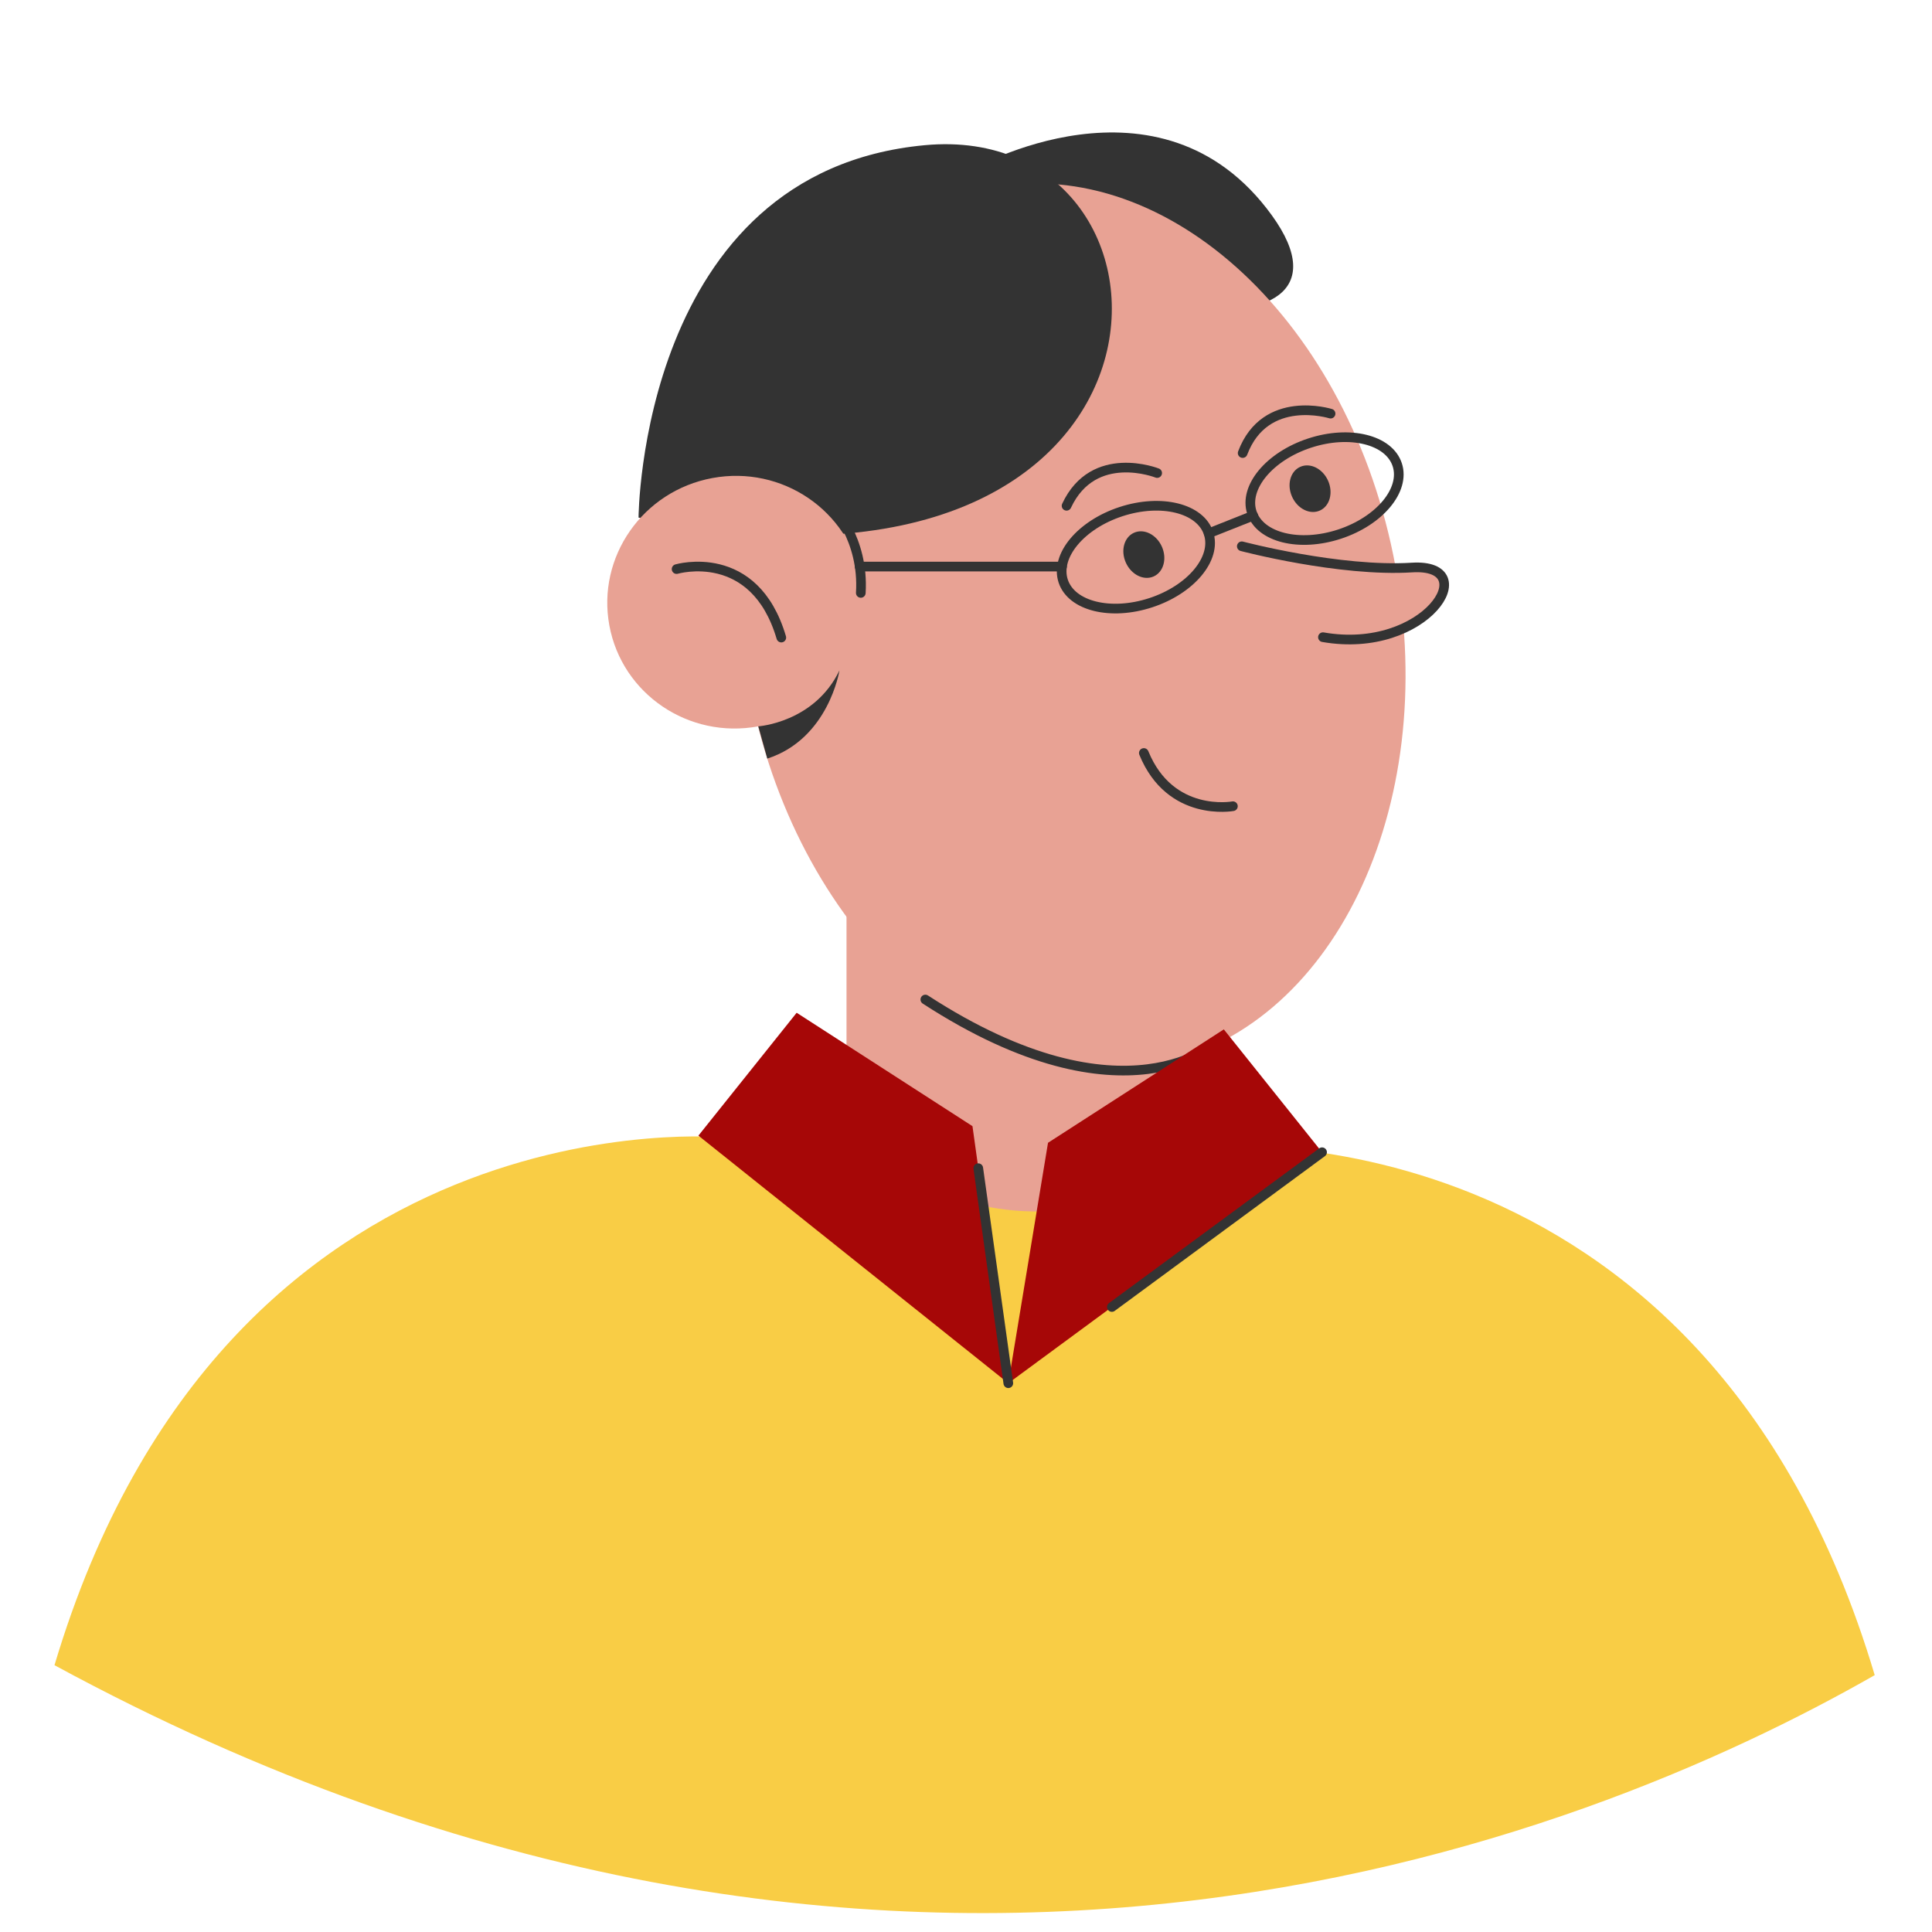 <?xml version="1.0" encoding="UTF-8"?> <svg xmlns="http://www.w3.org/2000/svg" width="200" height="200" viewBox="0 0 200 200" fill="none"><path d="M5.64 172.38C92.32 219.4 163.75 190.72 194.07 173.41C176.23 113.57 124.52 118.73 124.52 118.73L124.31 118.77L123.92 118.76L75.18 117.75C75.18 117.76 23.49 112.58 5.64 172.38Z" fill="#F9CD45"></path><path d="M87.63 91.199V118.119C87.63 118.119 106.27 134.109 124.53 118.729L119.92 101.329L87.63 91.199Z" fill="#E8A294"></path><path d="M100.541 17.58C100.541 17.58 120.081 6.29 131.661 22.29C143.241 38.29 105.741 33.25 100.541 17.58Z" fill="#333333"></path><path d="M77.551 70.998C72.921 45.917 84.147 22.82 102.624 19.41C121.101 16 139.832 33.568 144.461 58.649C149.09 83.73 137.864 106.827 119.388 110.237C100.911 113.647 82.18 96.079 77.551 70.998Z" fill="#E8A294"></path><path d="M66.101 53.58C66.101 53.58 66.271 17.78 95.731 15.03C125.191 12.28 125.281 65.97 66.101 53.58Z" fill="#333333"></path><path d="M63.08 64.746C61.77 57.647 66.546 50.815 73.748 49.486C80.95 48.157 87.85 52.834 89.16 59.932C90.47 67.031 85.694 73.863 78.492 75.192C71.291 76.521 64.39 71.844 63.08 64.746Z" fill="#E8A294"></path><path d="M133.758 51.43C133.193 50.182 133.567 48.794 134.594 48.33C135.62 47.865 136.91 48.5 137.475 49.748C138.039 50.996 137.665 52.384 136.638 52.849C135.612 53.313 134.322 52.678 133.758 51.43Z" fill="#333333"></path><path d="M116.551 58.252C115.987 57.004 116.361 55.616 117.388 55.152C118.414 54.688 119.704 55.323 120.269 56.571C120.833 57.819 120.459 59.207 119.432 59.671C118.406 60.135 117.116 59.5 116.551 58.252Z" fill="#333333"></path><path d="M127.63 83.459C127.63 83.459 121.15 84.659 118.41 77.949" stroke="#333333" stroke-miterlimit="10" stroke-linecap="round" stroke-linejoin="round"></path><path d="M70.04 58.911C70.04 58.911 78.09 56.541 80.88 66.001" stroke="#333333" stroke-miterlimit="10" stroke-linecap="round" stroke-linejoin="round"></path><path d="M137.74 42.82C137.74 42.82 130.98 40.7 128.64 46.9" stroke="#333333" stroke-miterlimit="10" stroke-linecap="round" stroke-linejoin="round"></path><path d="M119.79 48.969C119.79 48.969 113.21 46.359 110.41 52.359" stroke="#333333" stroke-miterlimit="10" stroke-linecap="round" stroke-linejoin="round"></path><path d="M128.551 56.551C128.551 56.551 138.651 59.221 146.161 58.751C153.671 58.281 147.631 67.831 136.951 65.961" fill="#E8A294"></path><path d="M128.551 56.551C128.551 56.551 138.651 59.221 146.161 58.751C153.671 58.281 147.631 67.831 136.951 65.961" stroke="#333333" stroke-miterlimit="10" stroke-linecap="round" stroke-linejoin="round"></path><path d="M78.5 75.19C78.5 75.19 84.31 74.8 86.9 69.4C86.9 69.4 85.79 76.48 79.43 78.53L78.5 75.19Z" fill="#333333"></path><path d="M86.12 52.359C86.12 52.359 89.46 55.719 89.11 61.379" stroke="#333333" stroke-miterlimit="10" stroke-linecap="round" stroke-linejoin="round"></path><path d="M126.181 107.761C126.181 107.761 116.581 116.971 95.791 103.471" stroke="#333333" stroke-miterlimit="10" stroke-linecap="round" stroke-linejoin="round"></path><path d="M126.69 106.561L136.86 119.281L104.38 143.191L108.49 118.301L126.69 106.561Z" fill="#A60707"></path><path d="M82.47 104.84L72.3 117.56L104.38 143.19L100.67 116.58L82.47 104.84Z" fill="#A60707"></path><path d="M104.38 143.19L101.27 120.93" stroke="#333333" stroke-miterlimit="10" stroke-linecap="round" stroke-linejoin="round"></path><path d="M136.86 119.279L115.1 135.299" stroke="#333333" stroke-miterlimit="10" stroke-linecap="round" stroke-linejoin="round"></path><path d="M129.592 53.05C128.738 50.447 131.415 47.231 135.571 45.868C139.727 44.504 143.789 45.508 144.643 48.111C145.497 50.714 142.82 53.93 138.664 55.294C134.508 56.657 130.446 55.653 129.592 53.05Z" stroke="#333333" stroke-miterlimit="10" stroke-linecap="round" stroke-linejoin="round"></path><path d="M110.061 60.148C109.206 57.545 111.883 54.329 116.04 52.965C120.196 51.602 124.258 52.606 125.112 55.209C125.966 57.812 123.289 61.028 119.133 62.391C114.976 63.755 110.915 62.751 110.061 60.148Z" stroke="#333333" stroke-miterlimit="10" stroke-linecap="round" stroke-linejoin="round"></path><path d="M129.73 53.381L125.12 55.211" stroke="#333333" stroke-miterlimit="10" stroke-linecap="round" stroke-linejoin="round"></path><path d="M109.94 58.65H88.99" stroke="#333333" stroke-miterlimit="10" stroke-linecap="round" stroke-linejoin="round"></path></svg> 